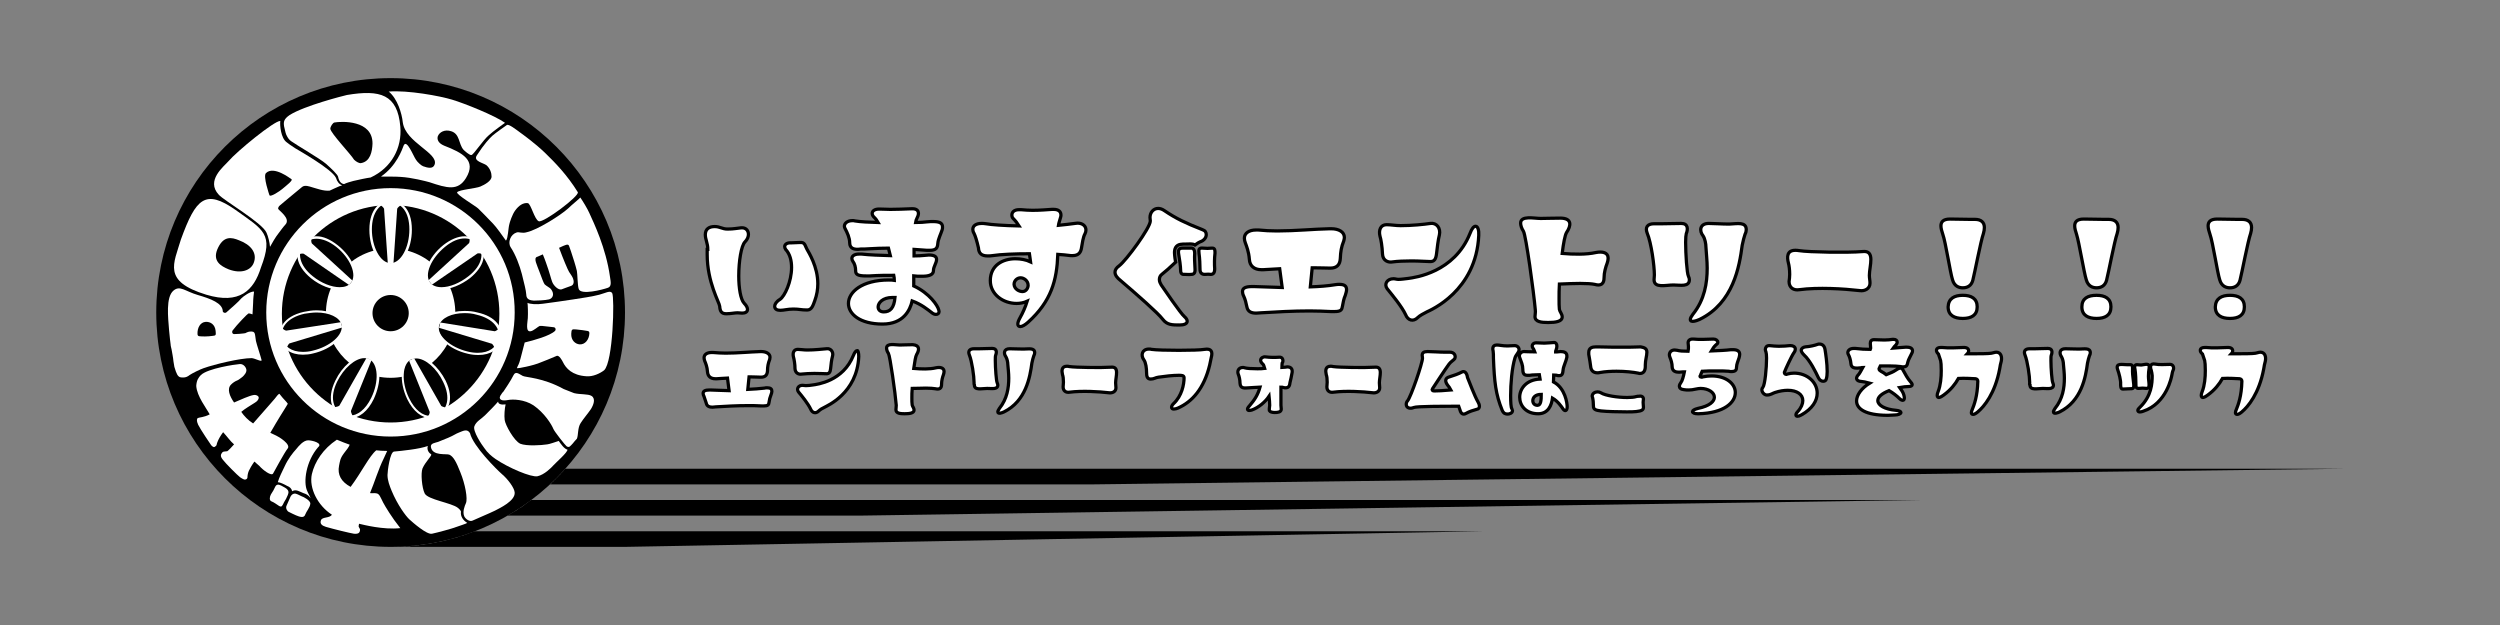 <?xml version="1.0" encoding="utf-8"?>
<!-- Generator: Adobe Illustrator 25.2.0, SVG Export Plug-In . SVG Version: 6.00 Build 0)  -->
<svg version="1.1" id="レイヤー_1" xmlns="http://www.w3.org/2000/svg" xmlns:xlink="http://www.w3.org/1999/xlink" x="0px"
	 y="0px" viewBox="0 0 800 200" style="enable-background:new 0 0 800 200;" xml:space="preserve">
<rect x="0" y="0" width="800" height="200" fill="#808080" stroke="none"/>
<style type="text/css">
	.st0{fill:#FFFFFF;}
	.st1{fill:#FFFFFF;stroke:#000000;stroke-width:1.042;stroke-miterlimit:10;}
</style>
<polygon points="125,175 125.7,175 126.2,175 126.8,175 127.1,175 127.5,175 127.9,174.9 128.3,174.9 128.7,174.9 129.1,174.9 
	129.6,174.9 130,174.8 130.4,174.8 130.7,174.8 131.2,174.8 131.5,174.7 131.9,174.7 132.3,174.6 132.7,174.6 133.1,174.6 
	133.5,174.5 133.9,174.5 134.3,174.4 134.7,174.4 135.1,174.3 135.5,174.3 135.9,174.2 136.3,174.1 136.7,174.1 137.1,174 
	137.5,174 137.9,173.9 138.3,173.8 138.7,173.7 139.1,173.7 139.5,173.6 139.8,173.5 140.2,173.4 140.6,173.4 141,173.3 
	141.4,173.2 141.8,173.1 142.2,173 142.6,172.9 143,172.8 143.4,172.7 143.8,172.6 144.1,172.5 144.5,172.4 144.9,172.3 
	145.3,172.2 145.7,172.1 146.1,172 146.5,171.9 146.8,171.7 147.2,171.6 147.6,171.5 148,171.4 148.4,171.3 148.7,171.1 149.1,171 
	149.5,170.9 149.9,170.7 150.2,170.6 150.6,170.5 151,170.3 151.4,170.2 151.9,170 475,170 200,175 "/>
<polyline points="162.4,165 162.8,164.7 163.3,164.5 163.7,164.2 164.1,164 164.5,163.7 165,163.5 165.4,163.2 165.8,162.9 
	166.2,162.6 166.7,162.4 167.1,162.1 167.5,161.8 167.9,161.5 168.3,161.2 168.7,160.9 169.1,160.6 169.5,160.3 170,160 615,160 
	275,165 "/>
<polygon points="176,155 176.4,154.7 176.7,154.3 177.1,154 177.4,153.6 177.8,153.3 178.1,152.9 178.5,152.6 178.8,152.2 
	179.2,151.9 179.5,151.5 179.9,151.1 180.2,150.8 180.5,150.4 180.9,150 750,150 350,155 "/>
<g>
	<circle cx="125" cy="100" r="75"/>
	<g>
		<path class="st0" d="M80.5,114.6c-3.7,0-11.9,2-15.3,3.2c-1.2,0.4-3.8,1.7-4.5,2.2c-0.6,0.5-1.3,0.8-2,0.8c-0.4,0-0.7,0-1.1-0.1
			c-0.7-0.3-1.1-0.9-1.8-3.3c0-0.1-0.3-1.8-0.3-1.8c-0.1-1.2-0.4-2.6-0.6-3.8c-0.1-0.5-0.3-1.1-0.3-1.6c0-0.3-0.2-1.3-0.2-1.6
			c-0.1-1.1-0.2-2-0.3-3c-0.3-3.9-1.1-10.5,1.4-12.6c2.1-1.8,3.7,0.2,7.8,1.4c4.1,1.2,8,2.6,8,5.3c0.2,0.4,0.8,0.6,1.2,0.2
			c1.7-1.5,3.9-3.4,4.7-4.4c0.7-0.7,2.9-2.3,4.1-2.2c-0.1,0.7-0.3,2.4-0.3,3.6c-0.1,1.3-0.1,2.7-0.2,3.7c0,0-1.1-0.4-1.3-0.3
			c-0.3,0.1-3.7,3.6-5.1,5.5c-0.1,0.2-0.1,0.3-0.1,0.5c0,0.4,0.4,0.7,0.8,0.6c1,0,1.9-0.1,2.8-0.2c0.3,0,0.5-0.1,0.6-0.1
			c0.1,0,0.1,0,0.2-0.1c0.4-0.2,0.9-0.4,1.4-0.4c1.7-0.1,1.4,0.6,1.8,3c0.2,1,1.6,5.2,1.8,6.1C83.9,116,81.5,114.6,80.5,114.6z
			 M67.9,107.5c1.3-0.1,1.2-0.3,1.1-1.6c-0.2-2.1-1.7-3-3.2-2.9c-1.7,0.1-2.7,1.9-2.6,3.9c0,0.5,0.3,0.7,0.7,0.7
			C64.7,107.7,66.5,107.7,67.9,107.5z"/>
		<path class="st0" d="M75.4,67.2c9,6.4,12.2,7.7,8.1,18.4C81.2,93,76.6,97.5,66,94.3c-14.1-4.3-10.4-9.9-8.1-17.7
			C62.7,63.4,65.7,60.4,75.4,67.2z M76.5,76.9c-2.4-1-5.1-1.6-7,3c-1.4,3.6,1,5.2,3.7,6.3c4,1.5,7.1,0.3,8-2.1
			C82.4,81,80.3,78.3,76.5,76.9z"/>
		<path class="st0" d="M86.4,79c-0.1-1.4-0.6-3.4-1.1-4.5C84,71.3,71.5,64.1,70,62.3c-4.2-4.5,1.6-9,3-10.6
			c2.8-3.3,14.8-13.1,16.7-13c-0.2,1.4,0.2,5.5,2,6.8c0.8,0.6,1.4,1.1,2.7,1.9c1.3,0.8,11.8,6.7,13.1,9.5c0.4,1.3,1.1,2.1,2,2.4
			c-0.2,0.1-0.7,0.2-0.9,0.3c-0.6,0.3-2.6,1.1-3.1,1.4c-2,0.2-4.2-0.7-5.7-1.1c-0.7-0.2-2.2-0.8-3.1-0.1c-2.4,2-6.8,5.6-7.1,5.9
			c-0.5,0.4-0.6,0.8-0.6,1.1c0.1,0.5,4.2,3.1,2.3,5.1c-0.5,0.5-1.6,2-2.2,2.8C88.2,75.8,87,77.9,86.4,79z M90.3,60.5
			c1.3-1.1,3.7-2.9,2.9-3.2c-0.2-0.1-5.6-4.4-8.1-1.9c-1,1,1.1,7,1.1,7C86.4,63.3,89.6,61.1,90.3,60.5z"/>
		<path class="st0" d="M108.2,56.6c-0.1-0.7-2.1-2.6-3.9-4.2c-2-1.7-9.3-5.9-11.1-7.2c-0.6-0.4-1.1-1-1.6-2.1
			c-0.3-0.7-0.5-2-0.7-2.7c-0.2-1.4-0.1-2.3,1.8-3.6c4.8-3,17-6.1,18.3-6.4c10.7-1.8,16.2-0.2,17.1,10.1c0.6,6.8-2.8,13.2-9.5,16.3
			c-1,0.1-4.3,0.8-5.5,1.1c-1.1,0.3-2.2,0.6-3,1C109.2,58.8,108.5,58.1,108.2,56.6z M113.3,51.1c0.7,0.7,1.7,1.2,2.2,1.1
			c3-0.5,3.6-3.7,3.7-6.2c0.1-7.7-10-7.2-12.2-6.8c-0.5,0.1-1.3,1.3-1.3,2C105.8,42.6,112.3,49.4,113.3,51.1z"/>
		<path class="st0" d="M161.6,39.3c-0.5,0.4-3.7,2.6-5.2,4c-1.7,1.4-4.8,6.1-5.5,6.3c-0.6,0.2-2.3-1.4-2.6-1.7
			c-1.6-1.9-1.1-5-3.9-5.9c-2.1-0.7-3.8,0.3-4.3,1.6c-0.3,1,0.1,2.2,2,3c5.9,2.3,10.5,4.7,7,10.4c-2.6,4.2-6,3.2-11.7,1.3
			c-1.1-0.3-5.6-1.5-9.3-1.7c-1.1-0.1-5-0.1-6.2-0.1c5-3.4,6.8-8.7,7.3-10c1-2,3,3.3,3.9,4.6c0.4,0.7,1.7,1.9,2.3,2.1
			c1.4,0.5,3.2,1,3.7-0.6c1.2-3.7-9.3-7-10.2-13.4c-0.3-2.9-1.7-7.6-4.5-9.9c6-0.5,16.4,1.4,20.3,2.6
			C148.7,33.1,158.4,37,161.6,39.3z"/>
		<path class="st0" d="M172.4,70.8c-1.4-0.6-2.5-5.6-3.5-5.8c-1.5-0.2-2.9,0.8-4,2.3c-1,1.3-1.8,3.9-1.9,4.4
			c-0.4,1.4-0.4,4.6-1.1,5.3c-0.9-1.3-3.2-4.5-4.1-5.4c-0.5-0.5-2-2.1-2.9-3l-1.9-1.9c-0.7-0.7-7.3-4.6-6.7-5.2
			c0.7-0.8,6-1.2,7.4-1.8c1.4-0.6,3.6-1.8,3.6-3.2c0-1.1-0.4-2.5-1.6-3.6c-1-0.8-4.4-1.3-3.1-3.2c2.3-3.6,4.2-5.6,5-6.3
			c0.9-0.8,4-3,4.6-3.4c0.6-0.4,3,1.5,4.1,2.3s5,3.6,8.2,6.7c3.1,3,7,7,10.4,12.5C185.5,62.7,173.9,71.4,172.4,70.8z"/>
		<path class="st0" d="M194.5,92.1c-1.7,0.6-8.6,2.4-9.3,0.4c-0.4-1.1-0.4-4.9-0.6-5.8c-0.4-1.7-1.2-4.2-1.9-6.3
			c-0.2-0.6-0.4-1.2-0.6-1.7c-0.2-0.5-0.5-0.5-1.1-0.3c-0.3,0.1-1.1,0.4-2.1,0.9c1.3,3.5,2.8,7.1,3.2,7.7c0.6,0.9,1.1,1.6,1.3,2.2
			c0.3,0.8,0.3,2-0.7,2.3c-1,0.3-2.1,0.8-3,1.1c-1.1,0.3-2.6-1.3-3-2.4c-0.4-1-0.8-2.9-2-6.2c-0.3-0.8-0.6-1.7-1-2.6
			c-1,0.4-1.7,0.8-1.9,0.8c-1.1,0.5,0,2.5,0.8,4.7c0.7,1.9,1.4,3.8,1.7,4.1c0.5,0.5,1.7,1.1,2,1.5c1.3,1.7,0.5,3-0.6,3.3
			c-1.2,0.3-3.8,0.4-4.9,0.4c-1.1-0.1-2.4-0.3-2.4-2c-0.1-1.4-0.6-3.2-1.4-6.5c-0.7-2.7-2-6.2-3.6-8.6c-1-1.6,0-4.1,1.9-4.7
			c0.8-0.3,1.7,0.4,3.3-0.1c3.3-0.7,10.8-5.4,13.2-7.6c1.1-1.1,3.5-3,3.9-3.5c0.7,1,2.3,3.6,2.9,5c1.4,3.1,5.3,11.1,6.6,20.4
			C195.5,90.4,195.7,91.7,194.5,92.1z"/>
		<path class="st0" d="M173.7,97.2c1.9-0.2,7.7-1.1,9.8-1.4c2.1-0.3,6.5-1,8.3-1.5c1.9-0.5,3.5-1.5,4.1-0.5
			c0.8,1.4,0.3,22.1-2.6,24.7c-1.3,1-3.6,2.1-5.7,1.9c-4.5-0.3-6.5-2.5-7.5-4.6c-0.2-0.4-1.2-2.3-2-1.9c-2,0.9-3.7,1.5-4.9,2
			c-2.7,1.2-7.9,2.1-7.8,1.9c0.4-1.1,0.6-0.9,1.2-3.2c0.4-1.6,1.3-5,1.3-5c2.9-0.7,8-2.1,9.7-3.7c0.1-0.1,0.2-0.3,0.2-0.5
			c0-0.4-0.3-0.7-0.7-0.7c-1-0.1-2.7-0.3-3.6-0.4c-0.3,0-0.8,0-0.8,0c-0.4,0.1-2,1.6-2.9,1.7c-1.7,0.3-1-2.7-0.9-4.2
			c0.1-1.5,0-4.3-0.1-4.9C169.4,97.3,171.8,97.5,173.7,97.2z M184.2,105.4c-1.3-0.1-1.3,0.1-1.4,1.4c-0.1,2.1,1.3,3.3,2.7,3.4
			c1.7,0.1,3-1.5,3.1-3.5c0-0.5-0.1-0.7-0.6-0.8C187.4,105.8,185.6,105.5,184.2,105.4z"/>
		<path class="st0" d="M161.8,129.4c-0.3,1.2-0.5,3.6-0.3,5c0.2,1.6,3,6.7,5,7.6c2,0.8,6.7,0.5,8.6,0.2c0.5,0,3.1-0.9,3.7-1.1
			c0.7,1,1.7,2.5,2.8,2.8c-0.1,1-3.6,4-4.5,5c-0.7,0.8-2.9,3-5.1,3.5c-2,0.4-9.3-2.7-13.4-5.5c-1.3-0.9-2.6-2-3.6-3.5
			c-0.8-1-3.8-5.5-3.2-7c0.6-1.6,2.2-2.3,3.4-3.5c1.3-1.3,3.2-3.2,4.2-4.4C159.4,129.3,160.4,129.6,161.8,129.4z M183.7,125.8
			c2,0.5,4.5,0.2,5.6,0.9c1.4,0.9,0.6,2.9-0.2,4.2c-0.8,1.2-2.5,3.2-3.3,4.5c-1,1.5-0.7,3.9-1.2,5c-0.1,0.1-1.3,1.4-1.3,1.5
			c-0.8,0.8-1.1,1.5-2,0.9c-0.5-0.4-3.8-4.6-4.2-5.5c-0.6-1.5-2.9-5.2-6.4-7.6c-2.9-1.9-6.6-2-8.1-1.7c-1,0.2-1.9,0.2-2.3-0.1
			c-0.6-0.4-0.4-1.1,0.1-1.7c0.2-0.4,0.4-0.6,0.7-0.9c0.4-0.6,2.5-3.7,3.2-5.2c0.7-1.5,1.8-0.4,3,0.2c1,0.5,6.4,0.5,13.1,4.2
			L183.7,125.8z"/>
		<path class="st0" d="M138,145.4c0.2,0.5-1.9,2.4-2.8,4.5c-0.6,1.5-0.2,6.2,0.7,8c1,2,8.6,3,10.6,4.6c0.4,0.3,1.1,1,1,1.3
			c-0.2,1.5,0.8,2.8,2,3.5c-0.2,0.3-2.7,1-3.4,1.3c-1.2,0.5-6.4,1.9-7.9,2.2c-1.7,0.3-6.1-3.6-7.2-4.6s-3.8-4.6-5.7-9.2
			c-0.6-1.5-1.3-3.2-1.3-5c0-1.3,0.8-7.4,2.1-7.5c2.2-0.2,8.3-0.8,10.8-1.8C136.5,144,137.3,145,138,145.4z M160.6,151.7
			c1.9,1.6,4,4.4,4.1,5.9c0.2,2.7-4.8,5-6.3,5.8c-1.6,0.8-7.1,3.1-7.2,3.2c-0.9,0.4-2.1-0.4-2.6-1.3c-0.7-1.5,0.1-3.4,0.5-4.3
			c0.6-1.4-0.2-6-1.8-9.9c-1.3-3.3-2.2-5-3.5-5.6c-0.9-0.4-5.4,0.5-5.9-2.4c-0.3-1.3,1.5-1.4,2.3-1.7c0.4-0.2,1.3-0.5,3.2-1.3
			s2.4-1.3,3.5-1.7c1.3-0.5,2.6-1.3,3.5,0.2C151.4,142.8,159,150.3,160.6,151.7z"/>
		<path class="st0" d="M91.7,156.4c0.6,0.5,0.8,1.1,0.4,2c-0.5,1.1-0.6,1.4-1.2,2.3c-0.6,1.2-0.7,1.7-1.6,1.2
			c-0.8-0.5-1.5-1.1-2.5-1.5c-0.7-0.3-0.5-1.5-0.1-2.2c0.8-1.3,0.8-1.2,1.3-2.3c0.5-1.2,1.4-0.8,2-0.5
			C90.7,155.8,91.2,156,91.7,156.4z M96.5,158.8c0.7,0.2,2.9,1.4,2.8,2.4c-0.1,1.2-1.3,2.5-1.6,3.4c-0.4,1.4-2,0.7-3,0.3
			c-0.5-0.2-1.7-0.8-2.3-1.1c-0.5-0.2-1.1-1.2-0.7-2c0.5-1.1,0.7-1.6,1.1-2.5c0.4-1.1,1.2-1.5,1.9-1.3
			C95.4,158.2,96,158.6,96.5,158.8z M88.9,154.3c0.4-1.5,1.4-3.4,2.2-5.1c1.1-2.4,2.6-4.3,3.7-5.5c0.8-1,2.3-2.8,3.8-2.8
			c1.3,0,4.8,0.9,3.2,2.2c-3.9,4.5-4.8,11.2-3.5,14c0.4,1,0.7,1.3,1.1,2.3c-0.9-1.1-1.4-1.3-2.3-1.6c-1.1-0.4-2.4-1.4-3.6-0.6
			c-0.2-0.9-0.8-1.4-1.6-1.7C91,155,89.6,154.3,88.9,154.3z M114.9,167.6c0,0.2-0.1,0.3-0.1,0.5c-0.2,0.8,0.5,0.8,0.4,1.6
			s-0.5,1.2-1.9,1.1c-1.3-0.2-6.6-1.5-9-2.2c-1.3-0.4-2-1-1.6-2.1c0.4-1.2,2.8-0.6,3.5-1.8c0,0,0,0,0,0c-4.5-2.9-7.4-8.5-6.4-13
			c0.9-3.9,3.6-8.1,8-11c0.5,0.2,1.5,0.6,2.2,0.9c0.8,0.3,1.1,0.4,1.9,0.7c-0.1,0.5-1.2,2-1.8,2.7c-1.3,1.7-1.3,2.6-1.6,4
			c-0.6,2.9,0.7,5.2,3.7,6.8c3.5-4.7,6-9.9,8.2-11.7c0.8,0.1,2.2,0.2,3.5,0.2c-0.4,0.8-0.9,1.9-1.1,2.4c-1.7,3.4-3,7.8-4.4,11.1
			c1,0.1,1.4-0.1,2.2,0.1c0.8,0.2,1.1,1.1,2,2.9c0.7,1.3,2.7,4.7,5.5,8.2C122.7,169.6,116.2,167.9,114.9,167.6z"/>
		<path class="st0" d="M76,121.7c-0.8,0.3-1.5,0.8-2,1.3c-1.5,1.4-0.5,3.8,0.9,5.8c2.1-0.9,4.9-2.2,6.3-2.4c0.5-0.1,1.1,0.1,1.4,0.4
			c0.3,0.3,0.3,0.8-0.3,1.5c-0.2,0.2-0.5,0.4-0.8,0.6c-1.1,0.7-3.3,2-4.3,2.9c0.9,1.3,2.2,2.7,3.8,3.7c4.4-5.1,7.2-8.1,7.7-8.9
			c0.2-0.3,0.5-0.5,0.7-0.6c0.2,0.2,0.9,1.2,1.6,1.9c0.5,0.5,0.9,1,1.1,1.3c-0.2,0.4-0.5,0.8-0.9,1.5c-0.8,1.3-2,3.1-4.7,7.8
			c0.6,0.3,1.2,0.6,1.9,0.9c0.7,0.3,4.9,2.8,3.6,4.2c-0.8,0.9-4.5,7.7-4.6,7.9c-0.5,1-3.3-1.1-4.4-2.4c0,0-1.1-1-1.6-1.4
			c-0.5,0.8-0.8,1.1-1.1,1.7c-0.6,1.1-0.8,1.4-1,2.3c-0.2,0.9,0,1.2-0.3,1.5c-0.6,0.6-1.3,0.1-2.2-0.5c-0.8-0.6-4.7-4.5-5.5-5.6
			c-0.9-1.1-0.7-1.7-0.1-2.4c0.3-0.3,1.1-0.2,1.5-0.3c0.2-0.1,0.4-0.3,1.1-1c0.4-0.4,0.5-0.6,1.1-1.2c-1.2-1-2.2-2.5-3.5-3.9
			c-0.9,1.2-1.5,2.3-1.8,3.1c-0.3,0.6-0.2,1.1-0.5,1.3c-0.6,0.6-0.9,0.4-1.5-0.2c-0.1-0.1-3.6-5.3-4.2-6.6c-0.6-1.3-0.4-2-0.1-2.1
			c0.5-0.3,1.9-0.2,3.8-1.2c-1-1.9-4.1-5.8-4.3-9.1c0.1-1.8,0.7-2.7,1.5-3.5c2.2-2.1,10.9-3.4,12.4-3.5c0.9-0.1,1.8,0.6,2.1,1.6
			c0.3,1-0.7,2-1.1,2.4C77.4,120.7,76.5,121.5,76,121.7z"/>
	</g>
	<g>
		<circle class="st0" cx="125" cy="100.2" r="20.7"/>
		<g>
			<g>
				<path d="M125,84.7c-3.5,0-6.4-5.1-6.4-11.2c0-5.5,2.5-9,6.4-9s6.4,3.5,6.4,9C131.4,79.5,128.5,84.7,125,84.7z"/>
				<path class="st0" d="M125,64.8c3.3,0,6,2.9,6,8.6c0,5.7-2.7,10.8-6,10.8c-3.3,0-6-5.2-6-10.8C119,67.8,121.7,64.8,125,64.8
					 M125,64.1c-3.1,0-6.8,2.5-6.8,9.4c0,6.3,3.1,11.6,6.8,11.6c3.7,0,6.8-5.3,6.8-11.6C131.8,66.5,128.1,64.1,125,64.1L125,64.1z"
					/>
			</g>
			<g>
				<path d="M108.6,92.3c-2.7,0-6.1-1.4-8.9-3.6c-4.3-3.4-5.5-7.6-3-10.6c1.1-1.4,2.7-2.1,4.5-2.1c2,0,4.3,0.9,6.5,2.7
					c2.2,1.7,4,4,4.9,6.2c1,2.4,0.9,4.4-0.1,5.8C111.7,91.8,110.4,92.3,108.6,92.3z"/>
				<path class="st0" d="M101.3,76.4c1.8,0,4,0.8,6.3,2.6c4.4,3.5,6.8,8.9,4.7,11.5c-0.8,1-2.1,1.4-3.6,1.4c-2.6,0-5.9-1.3-8.6-3.5
					c-4.4-3.5-5-7.5-3-10.1C98.1,77.1,99.5,76.4,101.3,76.4 M101.3,75.6c-1.9,0-3.6,0.8-4.8,2.3c-2,2.5-2.3,6.8,3.1,11.2
					c2.9,2.3,6.3,3.6,9.1,3.6c1.9,0,3.3-0.6,4.2-1.7c2.3-2.9,0.1-8.6-4.8-12.5C105.7,76.6,103.4,75.6,101.3,75.6L101.3,75.6z"/>
			</g>
			<g>
				<path d="M96.9,113c-3.7,0-6.3-1.7-6.9-4.7c-0.9-3.8,2-7,7.3-8.3c1.3-0.3,2.7-0.5,4-0.5c4.4,0,7.8,1.7,8.4,4.2
					c0.4,1.7-0.5,3.6-2.4,5.3c-1.8,1.6-4.4,2.9-7.1,3.5C99,112.9,97.9,113,96.9,113C96.9,113,96.9,113,96.9,113z"/>
				<path class="st0" d="M101.3,100c4,0,7.4,1.5,8,3.9c0.7,3.3-3.7,7-9.2,8.3c-1.1,0.3-2.2,0.4-3.2,0.4c-3.7,0-6-1.8-6.6-4.4
					c-0.7-3.3,1.5-6.5,7.1-7.8C98.7,100.2,100.1,100,101.3,100 M101.3,99.3c-1.4,0-2.7,0.2-4.1,0.5c-6.7,1.5-8.3,5.7-7.6,8.7
					c0.7,3.1,3.4,5,7.3,5c1,0,2.2-0.1,3.3-0.4c6.1-1.4,10.6-5.6,9.8-9.2C109.4,101.1,106,99.3,101.3,99.3L101.3,99.3z"/>
			</g>
			<g>
				<path d="M111.9,133.4c-0.8,0-1.7-0.2-2.4-0.6c-3.5-1.7-4.3-6-1.9-10.9c2.1-4.5,5.9-7.7,9-7.7c0.6,0,1.2,0.1,1.7,0.4
					c3.1,1.5,3.6,7.4,0.9,12.9C117.3,131.2,114.7,133.4,111.9,133.4C111.9,133.4,111.9,133.4,111.9,133.4z"/>
				<path class="st0" d="M116.6,114.6c0.5,0,1,0.1,1.5,0.3c3,1.5,3.2,7.3,0.7,12.4c-1.9,3.9-4.5,5.7-6.9,5.7c-0.8,0-1.5-0.2-2.3-0.5
					c-3-1.5-4.2-5.3-1.7-10.4C110,117.8,113.7,114.6,116.6,114.6 M116.6,113.9c-3.2,0-7.1,3.3-9.3,7.9c-3,6.2-0.8,10,2.1,11.4
					c0.8,0.4,1.7,0.6,2.6,0.6c3,0,5.7-2.2,7.6-6.1c1.2-2.6,1.9-5.5,1.8-7.9c-0.1-2.7-1.1-4.6-2.8-5.5
					C117.8,114,117.2,113.9,116.6,113.9L116.6,113.9z"/>
			</g>
			<g>
				<path d="M137.9,133.5c-2.8,0-5.5-2.1-7.2-5.9c-2.6-5.5-2.2-11.4,0.9-12.9c0.5-0.2,1.1-0.4,1.7-0.4c3.1,0,6.8,3.2,9,7.7
					c1.2,2.5,1.6,4.8,1.2,6.8c-0.4,1.8-1.5,3.3-3.1,4.1C139.5,133.3,138.7,133.5,137.9,133.5L137.9,133.5z"/>
				<path class="st0" d="M133.2,114.7c2.9,0,6.6,3.2,8.6,7.5c2.5,5.1,1.3,8.9-1.7,10.4c-0.7,0.3-1.5,0.5-2.3,0.5
					c-2.5,0-5-1.8-6.9-5.7c-2.5-5.1-2.3-11,0.7-12.4C132.2,114.8,132.7,114.7,133.2,114.7 M133.2,113.9c-0.7,0-1.3,0.1-1.8,0.4
					c-3.3,1.6-3.8,7.7-1.1,13.4c1.9,3.9,4.6,6.1,7.6,6.1c0.9,0,1.8-0.2,2.6-0.6c2.8-1.4,5.1-5.2,2.1-11.4
					C140.3,117.3,136.4,113.9,133.2,113.9L133.2,113.9z"/>
			</g>
			<g>
				<path d="M153.1,113.2c-1,0-2.1-0.1-3.3-0.4c-2.7-0.6-5.3-1.9-7.1-3.5c-1.9-1.7-2.8-3.6-2.4-5.3c0.6-2.5,3.9-4.2,8.3-4.2
					c1.3,0,2.7,0.2,4,0.5c5.3,1.2,8.2,4.5,7.3,8.3C159.3,111.5,156.7,113.2,153.1,113.2C153.1,113.2,153.1,113.2,153.1,113.2z"/>
				<path class="st0" d="M148.6,100.2c1.3,0,2.6,0.1,3.9,0.5c5.5,1.3,7.8,4.6,7,7.8c-0.6,2.6-2.9,4.4-6.6,4.4c-1,0-2-0.1-3.2-0.4
					c-5.5-1.3-10-5.1-9.2-8.3C141.2,101.7,144.6,100.2,148.6,100.2 M148.6,99.5c-4.7,0-8.1,1.8-8.7,4.5c-0.8,3.6,3.7,7.8,9.8,9.2
					c1.2,0.3,2.3,0.4,3.4,0.4c3.9,0,6.6-1.8,7.3-4.9c0.4-1.9,0-3.8-1.3-5.3c-1.3-1.6-3.5-2.8-6.3-3.4
					C151.4,99.6,150,99.5,148.6,99.5L148.6,99.5z"/>
			</g>
			<g>
				<path d="M141.3,92.3c-1.7,0-3.1-0.5-3.9-1.6c-2.2-2.7,0-8.2,4.8-12c2.2-1.8,4.5-2.7,6.5-2.7c1.8,0,3.4,0.8,4.5,2.1
					c1.1,1.4,1.5,3.2,1,5c-0.5,1.9-1.9,3.9-4.1,5.6C147.4,90.9,144,92.3,141.3,92.3C141.3,92.3,141.3,92.3,141.3,92.3z"/>
				<path class="st0" d="M148.7,76.3c1.7,0,3.2,0.7,4.2,2c2.1,2.6,1.5,6.6-3,10.1c-2.8,2.2-6,3.5-8.6,3.5c-1.6,0-2.9-0.5-3.6-1.4
					c-2.1-2.6,0.3-7.9,4.7-11.5C144.7,77.1,146.8,76.3,148.7,76.3 M148.7,75.6c-2.1,0-4.5,1-6.8,2.8c-4.9,3.9-7.1,9.7-4.8,12.5
					c0.9,1.1,2.4,1.7,4.2,1.7c2.8,0,6.2-1.4,9.1-3.6c2.2-1.8,3.7-3.8,4.2-5.8c0.5-1.9,0.1-3.8-1.1-5.4
					C152.3,76.4,150.6,75.6,148.7,75.6L148.7,75.6z"/>
			</g>
		</g>
		<circle cx="125" cy="100.2" r="5.8"/>
		<g>
			<path class="st0" d="M121.1,65.1c0,0,1.5,1,1.8,1.7l1.2,17.6h1.8l1.2-17.6c0.3-0.7,1.8-1.6,1.8-1.6s-1.9-0.2-3.9-0.2
				C123.1,64.9,121.1,65.1,121.1,65.1z"/>
			<path class="st0" d="M97.2,81.2l14.5,10l1.1-1.4l-13-11.9c-0.4-0.7-0.1-2.4-0.1-2.4s-1.4,1.4-2.6,2.9c-1.2,1.5-2.3,3.1-2.3,3.1
				S96.5,81,97.2,81.2z"/>
			<path class="st0" d="M109.1,103.1l-17.5,2.7c-0.8-0.1-2-1.4-2-1.4s0.2,1.9,0.7,3.9c0.4,1.8,1.1,3.7,1.1,3.7s0.7-1.7,1.2-2.1
				l16.9-5.1L109.1,103.1z"/>
			<path class="st0" d="M117.3,114.5l-8.7,15.3c-0.6,0.5-2.4,0.6-2.4,0.6s1.6,1,3.4,1.9c1.7,0.8,3.6,1.5,3.6,1.5s-0.9-1.6-0.9-2.3
				l6.6-16.3L117.3,114.5z"/>
			<path class="st0" d="M132.5,114.6l-1.6,0.8l6.6,16.4c0.1,0.8-1,2.2-1,2.2s1.8-0.6,3.6-1.5c1.7-0.8,3.4-1.9,3.4-1.9
				s-1.8-0.3-2.3-0.7L132.5,114.6z"/>
			<path class="st0" d="M158.3,106l-17.4-2.8l-0.4,1.7l16.9,5.1c0.6,0.4,1.2,2.1,1.2,2.1s0.6-1.8,1.1-3.8c0.4-1.8,0.7-3.8,0.7-3.8
				S159,105.9,158.3,106z"/>
			<path class="st0" d="M152.8,81.1c0.7-0.2,2.4,0.4,2.4,0.4s-1-1.6-2.3-3.2c-1.2-1.5-2.6-2.9-2.6-2.9s0.1,1.9-0.2,2.4l-13,11.9
				l1.1,1.4L152.8,81.1z"/>
		</g>
		<path class="st0" d="M125,60.2c-22,0-39.8,17.8-39.8,39.8c0,22,17.8,39.7,39.8,39.7c22,0,39.7-17.8,39.7-39.7
			C164.8,78,147,60.2,125,60.2z M125,135.2c-19.2,0-34.8-15.6-34.8-34.8s15.6-34.8,34.8-34.8c19.2,0,34.8,15.6,34.8,34.8
			S144.2,135.2,125,135.2z"/>
	</g>
</g>
<g>
	<path class="st1" d="M226.5,79.8c0-1.9-0.8-3.2-0.8-4.7c0-1.9,1.3-2.6,3-2.6c1.7,0,2.4,0.8,4.1,0.8c2.1,0,3.1-0.3,4.4-0.4
		c0.1,0,0.3,0,0.3,0c1.2,0,2,0.9,2,2.1c0,0.7-0.3,1.6-1.1,2.4c-1.2,1.2-2,6.2-2,10.9c0,3.9,0.6,7.5,1.7,8.7c0.8,0.8,1.1,1.5,1.1,2
		c0,0.8-0.7,1.2-1.7,1.2c-0.5,0-1-0.1-1.5-0.1c-0.9,0-2.2,0.3-3.6,0.3c-1.6,0-2-0.9-2.1-2.4c-0.1-1.2-4-7.7-4-16.5V79.8z M247.9,98
		c0-0.6,0.5-1.5,1.7-2.2c1.5-1,3.7-5.7,3.7-10.2c0-2.2-0.5-4.3-1.9-5.8c-0.2-0.3-0.3-0.6-0.3-0.9c0-0.6,0.6-1.2,1.8-1.2h0.5
		c0.8,0,1.6-0.1,2.4-0.1c0.3,0,0.5,0,0.7,0c1.1,0.1,1.2,1.2,1.7,2.1c0.6,1.1,3.5,5.6,3.5,11.1c0,1.8-0.3,3.6-1,5.5
		c-0.5,1.3-0.9,2.9-2.4,2.9c-2,0-2.5-0.3-4.4-0.3c-1.9,0-3,0.4-4.2,0.4C248.6,99.3,247.9,98.9,247.9,98z"/>
	<path class="st1" d="M271.9,77.7c0-1.6-0.8-3.3-1.5-4.6c-0.1-0.2-0.2-0.5-0.2-0.7c0-0.9,0.9-1.8,2.6-1.8c0.3,0,0.5,0,0.8,0.1
		c1.8,0.3,4.4,0.4,7.4,0.5c-0.4-0.7-0.8-1.2-1-1.4c-0.6-0.5-0.9-1-0.9-1.5c0-0.8,0.8-1.4,2.2-1.4c1.3,0,2.5,0.1,3.6,0.1
		c2.2,0,4.3-0.1,6.9-0.2h0.2c1.3,0,1.9,0.6,1.9,1.5c0,0.5-0.2,1-0.5,1.6c-0.2,0.3-0.3,0.7-0.4,1.3c1.5,0,2.7-0.1,3.5-0.2
		c0.8-0.1,1.5-0.1,2.1-0.1c1.9,0,3,0.4,3,1.7c0,0.3,0,0.6-0.1,0.9c-0.4,1.3-1.3,3-1.4,4.4c-0.1,1.4-0.5,2.2-2.6,2.2
		c-0.3,0-0.6,0-0.9,0c-1.1-0.1-2.5-0.2-4.1-0.3c0,0.7,0,1.4,0,2.1c1.3,0,2.5-0.1,3.6-0.2c0.4,0,0.8-0.1,1.1-0.1
		c1.9,0,2.5,0.6,2.5,1.4c0,1.2-1,2.3-1,3.6c0,1.2-1.2,1.8-3.5,1.8h-0.5c-0.8,0-1.5,0-2.3-0.1c0,1.1,0,2.2,0,3.2c5,2.3,7.7,6.3,8,7.7
		c0,0.2,0.1,0.3,0.1,0.5c0,0.6-0.4,0.9-1,0.9c-0.5,0-0.9-0.2-1.4-0.6c-1.2-0.9-3.2-2.6-6.2-3.7c-0.7,3-2.8,7.4-9.5,7.4
		c-7.2,0-10.9-3.2-10.9-6.6c0-3.6,4.3-7.5,12.9-7.5c0.6,0,1.2,0,1.8,0.1c0-0.5-0.1-1.1-0.2-1.6c-2.2,0-4.7,0-7.7,0.2h-1.1
		c-2.8,0-3.4-0.5-3.4-1.7c0-1.1-0.3-2.2-0.9-3c-0.2-0.3-0.3-0.6-0.3-0.9c0-0.7,0.7-1.4,2.3-1.4c0.2,0,0.5,0,0.8,0
		c2.7,0.3,5.9,0.4,9.2,0.5c-0.2-0.8-0.4-1.6-0.6-2.4c-2.1,0-4.1,0.1-6,0.2c-1.1,0.1-2.1,0.1-2.9,0.1C273.3,80,271.9,79.5,271.9,77.7
		z M286.4,95.2c-0.3,0-0.6,0-0.9,0c-3,0-4.5,1.7-4.5,3c0,0.9,0.6,1.6,1.8,1.6C284.9,99.8,286.1,98.5,286.4,95.2z"/>
	<path class="st1" d="M311.7,74.7c-0.3-0.5-0.4-0.9-0.4-1.3c0-1.2,1.1-1.9,2.8-1.9c0.4,0,0.9,0,1.4,0.1c1.7,0.3,5.8,0.6,10.6,0.7
		c-0.5-0.8-1.1-1.6-1.9-2.4c-0.3-0.3-0.4-0.7-0.4-1.1c0-0.8,0.6-1.7,2.3-1.7c0.2,0,0.4,0,0.6,0c1.2,0.1,2.5,0.2,3.7,0.2
		c2.4,0,4.7-0.2,6.2-0.3c0.2,0,0.4,0,0.6,0c1.5,0,2.3,0.7,2.3,1.8c0,0.2,0,0.4-0.1,0.7c-0.3,1.1-0.6,1.9-0.7,2.6
		c2-0.2,3.8-0.4,5.2-0.6c0.3,0,0.6-0.1,0.9-0.1c1.6,0,2.7,0.9,2.7,2.2c0,0.4-0.1,0.8-0.3,1.2c-0.6,1-0.9,3.2-1.1,4.4
		c-0.2,1.4-0.8,2.6-2.9,2.6c-0.4,0-0.9,0-1.4-0.1c-0.7-0.1-1.8-0.2-3.3-0.3c-0.3,8.3-2.1,15-9.5,21.7c-1,0.9-1.9,1.4-2.5,1.4
		c-0.5,0-0.8-0.3-0.8-0.8c0-0.5,0.2-1.1,0.7-2c0.9-1.6,1.7-3.4,2.3-5.3c-1.1,0.5-2.3,0.7-3.4,0.7c-4.3,0-8.4-2.9-8.4-7.3
		c0-5,4.1-7,8-7c1.7,0,3.4,0.3,4.9,1c-0.1-0.9-0.3-1.7-0.4-2.6c-4.6,0-9.3,0.2-11.8,0.6c-0.6,0.1-1.1,0.1-1.5,0.1
		c-2.1,0-2.9-0.9-3-2.6C312.6,77.1,312.1,75.5,311.7,74.7z M327.2,93.3c1.2,0,1.8-1.2,1.8-2c0-1.5-1.4-2.4-2.4-2.4
		c-1.1,0-2.1,0.9-2.1,2.1C324.6,92.5,326.1,93.3,327.2,93.3z"/>
	<path class="st1" d="M379.9,102.8c0,0.8-1,1.2-2.4,1.2c-2.4,0-4,0-5.4-1.8c-1.6-2.1-8-7.7-13.6-12.5c-0.9-0.7-1.7-1.6-1.7-2.6
		c0-0.7,0.4-1.4,1.4-2.1c2.2-1.7,9.9-12.1,9.9-14.3c0-0.3-0.1-0.7-0.1-1.1c0-1.6,1.1-2.9,2.6-2.9c0.6,0,1.3,0.2,2,0.7
		c3.7,2.5,6.6,3.9,12.2,6.1c0.9,0.3,1.2,0.9,1.2,1.6c0,0.9-0.7,1.9-2,2.3c-0.3,0.1-0.9,0.5-1.6,1c-0.8-0.5-1.9-0.3-2.8-0.3
		c-1.2,0-2.7-0.1-3.4,1.1c-0.6,1.1-0.3,2.4-0.2,3.5c0.1,0.4,0.1,0.8,0.2,1.2c-1.8,1.7-3.5,3.2-4.3,3.8c-0.7,0.5-0.9,1.1-0.9,1.8
		c0,0.6,0.3,1.2,0.6,1.7c0.9,1.3,6.2,9.1,7.4,10.1C379.7,101.9,379.9,102.4,379.9,102.8z M379.2,87.8c-0.9,0.1-1.4-0.2-1.4-1.3
		c0-1.2-0.4-4-0.6-5c-0.3-1.6,0.1-2.1,1.2-2.1c0.6,0,2.1,0,2.9,0c0.6,0,1,0.6,1,1.6c-0.1,1.6,0,3.1,0.1,5c0.1,1.3-0.3,1.8-1.2,1.8
		C380.6,87.9,379.8,87.8,379.2,87.8z M385.5,87.8c-0.9,0-1.5-0.5-1.5-1.6c0-1.3-0.1-3.7-0.3-5c-0.2-1.5,0-1.9,1.2-1.8
		c1.1,0.1,1.8,0.1,3,0c0.9,0,0.9,0.7,0.9,1.6c-0.2,1.6-0.2,3.6-0.1,5c0,1.4-0.5,1.8-1.3,1.8C386.5,87.7,386.1,87.8,385.5,87.8z"/>
	<path class="st1" d="M398,94.8c-0.3-0.6-0.4-1.1-0.4-1.5c0-1.2,1.1-1.6,3.1-1.6h0.6c2.5,0.1,5.7,0.2,9,0.3l-0.8-6
		c-2.1,0.1-3.9,0.2-5.2,0.3c-0.3,0-0.5,0-0.7,0c-2.2,0-3.7-1.2-3.8-3.3c-0.2-2.5-0.9-4.2-1.3-5.3c-0.2-0.5-0.3-1-0.3-1.5
		c0-1.6,1.5-2.6,3.7-2.6c0.3,0,0.5,0,0.8,0c1.9,0.2,3.9,0.3,6,0.3c5.7,0,11.8-0.6,16.8-0.7h0.5c2.4,0,4.2,1,4.2,2.8
		c0,0.3-0.1,0.7-0.2,1.1c-0.8,2-1,3.4-1.1,5.6c-0.1,2-1.1,3.1-3.2,3.1c-1.3,0-2.8-0.1-5.3-0.1c-0.2,0-0.3,0-0.5,0l-0.6,6.1
		c2.9-0.1,5.6-0.3,8-0.7c0.5-0.1,0.9-0.1,1.3-0.1c1.7,0,2.3,0.6,2.3,1.7c0,0.5-0.2,1.1-0.4,1.8c-0.5,1.1-0.7,2.3-0.9,3.4
		c-0.2,1.2-0.4,1.8-2.6,1.8c-0.3,0-0.7,0-1.1,0c-2.1-0.1-4.4-0.2-6.8-0.2c-5.2,0-10.8,0.3-15.6,0.6c-0.5,0-1,0.1-1.5,0.1
		c-1.5,0-2.7-0.4-3-2C398.8,97.1,398.4,95.6,398,94.8z"/>
	<path class="st1" d="M441.6,75.6c-0.5-2,0.2-3.7,2.1-3.7c1.4,0,2.9,0.3,4.5,0.3c3.6,0,7.5-0.4,9.5-0.7c2-0.3,3.4,1.5,2.9,3.7
		c-0.4,1.5-0.7,4.2-0.9,5.9c-0.2,1.8-0.7,2.6-2,2.6c-1.3,0-3.3-0.2-6-0.2c-2.3,0-4.6,0.1-6,0.3c-1.5,0.3-3.2-0.4-3.3-2.5
		C442.3,78.9,441.9,76.5,441.6,75.6z M473.2,75.3c-0.8,17.9-15.6,24-16.6,24.5c-1,0.5-2.3,1.2-2.9,1.8c-1.5,1.5-3.2,0.9-3.9-0.9
		c-1.2-2.6-4.3-6.3-5.9-8.3c-1.1-1.5,0-3.2,2-3.2c0.6,0,1,0.2,1.6,0.2c0.9,0,2.2-0.2,3.1-0.3c2.2-0.3,14.8-1.9,19.8-14.4
		c0.6-1.6,1.2-2.3,1.8-2.3C472.9,72.4,473.3,73.7,473.2,75.3z"/>
	<path class="st1" d="M501.3,74.4c-0.5,0.8-1,3.4-1.4,6.7c3.6,0.3,7.7,0.4,10.8-0.3c2.1-0.4,3.9,0,3.9,1.8c0,0.5-0.1,1-0.3,1.6
		c-0.5,1.3-1,3-1,4.7c0,1.9-1,2.7-3,2.1c-0.9-0.2-2.6-0.3-4.6-0.3c-2,0-4.3,0.1-6.7,0.2c-0.1,1.6-0.1,3.2-0.1,4.6
		c0,1.4,0,2.7,0.1,3.5c0.1,0.7,0.9,1.5,0.9,2.4c0,1.5-2.1,1.8-4.5,1.8c-2.2,0-4.2-0.2-4.2-1.9c0-0.6,0.2-1.4,0.1-2.1
		c-0.5-5.7-3-23.9-3.8-25.2c-0.6-0.9-0.9-1.9-0.9-2.6c0-2.5,4.3-1.5,6.4-1.5c1.7,0,3.5-0.1,6.3-0.1
		C503.1,69.8,502.8,72.2,501.3,74.4z"/>
	<path class="st1" d="M529.4,88c0-3-1-10.3-2.3-13.4c-0.7-1.8,0-3,2.2-3c0.9,0,1.8,0,2.7,0c1.9,0,4-0.1,6-0.1c2.2,0,2.2,1.8,1.6,3.3
		c-0.1,0.3-0.2,1.4-0.2,2.7c0,3.7,0.4,9.9,0.9,10.9c0.2,0.4,0.3,0.8,0.3,1.1c0,2.4-2.9,1.7-5.1,1.7c-2.5,0-6.2,1.1-6.2-1.7
		C529.3,88.9,529.4,88.6,529.4,88z M558.8,73.5c0,0.4-0.1,0.9-0.4,1.5c-0.3,0.8-0.6,2.1-0.9,3.5c-0.9,6.8-2.8,18.4-13.6,23.7
		c-0.9,0.4-3,1.2-3,0c0-0.4,0.3-0.9,0.8-1.6c3.8-4.7,4.6-10.1,4.6-14.8c0-2.4-0.3-4.7-0.4-6.7c0-1-0.3-2.7-0.9-3.6
		c-1.3-1.6-1.1-4,1.8-4c1.8,0,4.1,0.2,6.6,0.2C555.9,71.6,558.8,70.9,558.8,73.5z"/>
	<path class="st1" d="M572.7,87.8c0-1.5-0.2-2.9-0.4-3.6c-0.5-2-0.5-4.1,2.2-4.1c0.3,0,0.7,0,1.2,0.1c3.1,0.5,15.6,0.7,20.3,0.3
		c4.2-0.5,2.2,4.6,2.2,7.6c0,1,0.2,1.6,0.2,2.5c0,1.8-1.7,2.6-3.2,2.4c-5.2-0.6-13.4-1.1-19.4-0.3c-1.8,0.3-3.3-0.6-3.3-2.6
		C572.6,89.4,572.7,88.6,572.7,87.8z"/>
	<path class="st1" d="M621.7,75c-0.3-0.9-0.6-1.9-0.6-2.7c0-1.2,0.6-2.2,2.9-2.2c2,0,4.7,0.1,6.5,0.1c0.6,0,1,0,1.5,0
		c1.9,0,3,0.9,3,2.6c0,0.6-0.1,1.2-0.3,1.9c-0.9,2.6-2.8,12.7-3.4,15c-0.5,1.8-1.8,2.4-3.2,2.4c-1.1,0-2.7-0.4-3.3-2.6
		C624.1,87.4,622.6,77.5,621.7,75z M628.1,94.5c2.7,0,4.6,1,4.6,3.7c0,2.7-1.9,3.7-4.6,3.7c-2.7,0-4.7-1-4.7-3.7
		C623.5,95.5,625.4,94.5,628.1,94.5z"/>
	<path class="st1" d="M664.5,75c-0.3-0.9-0.6-1.9-0.6-2.7c0-1.2,0.6-2.2,2.9-2.2c2,0,4.7,0.1,6.5,0.1c0.6,0,1,0,1.5,0
		c1.9,0,3,0.9,3,2.6c0,0.6-0.1,1.2-0.3,1.9c-0.9,2.6-2.8,12.7-3.4,15c-0.5,1.8-1.8,2.4-3.2,2.4c-1.1,0-2.7-0.4-3.3-2.6
		C666.9,87.4,665.3,77.5,664.5,75z M670.9,94.5c2.7,0,4.6,1,4.6,3.7c0,2.7-1.9,3.7-4.6,3.7c-2.7,0-4.7-1-4.7-3.7
		C666.2,95.5,668.1,94.5,670.9,94.5z"/>
	<path class="st1" d="M707.2,75c-0.3-0.9-0.6-1.9-0.6-2.7c0-1.2,0.6-2.2,2.9-2.2c2,0,4.7,0.1,6.5,0.1c0.6,0,1,0,1.5,0
		c1.9,0,3,0.9,3,2.6c0,0.6-0.1,1.2-0.3,1.9c-0.9,2.6-2.8,12.7-3.4,15c-0.5,1.8-1.8,2.4-3.2,2.4c-1.1,0-2.7-0.4-3.3-2.6
		C709.6,87.4,708.1,77.5,707.2,75z M713.6,94.5c2.7,0,4.6,1,4.6,3.7c0,2.7-1.9,3.7-4.6,3.7c-2.7,0-4.7-1-4.7-3.7
		C709,95.5,710.9,94.5,713.6,94.5z"/>
	<path class="st1" d="M225.3,126.9c-0.2-0.4-0.3-0.7-0.3-1c0-0.8,0.7-1.1,2-1.1h0.4c1.7,0.1,3.7,0.1,5.9,0.2l-0.5-4
		c-1.4,0.1-2.6,0.1-3.4,0.2c-0.2,0-0.3,0-0.5,0c-1.5,0-2.4-0.8-2.5-2.2c-0.1-1.6-0.6-2.8-0.9-3.5c-0.1-0.3-0.2-0.7-0.2-1
		c0-1.1,1-1.7,2.4-1.7c0.2,0,0.3,0,0.5,0c1.3,0.1,2.6,0.2,4,0.2c3.8,0,7.8-0.4,11.1-0.5h0.3c1.6,0,2.8,0.7,2.8,1.8
		c0,0.2-0.1,0.5-0.1,0.7c-0.5,1.3-0.7,2.3-0.7,3.7c-0.1,1.3-0.7,2-2.1,2c-0.9,0-1.9-0.1-3.5-0.1c-0.1,0-0.2,0-0.3,0l-0.4,4
		c1.9-0.1,3.7-0.2,5.3-0.4c0.3-0.1,0.6-0.1,0.9-0.1c1.1,0,1.5,0.4,1.5,1.1c0,0.3-0.1,0.7-0.3,1.2c-0.3,0.7-0.5,1.5-0.6,2.3
		c-0.1,0.8-0.3,1.2-1.7,1.2c-0.2,0-0.4,0-0.7,0c-1.4-0.1-2.9-0.1-4.5-0.1c-3.4,0-7.1,0.2-10.2,0.4c-0.3,0-0.7,0.1-1,0.1
		c-1,0-1.8-0.3-2-1.3C225.8,128.4,225.5,127.4,225.3,126.9z"/>
	<path class="st1" d="M253.9,114.2c-0.3-1.3,0.1-2.4,1.4-2.4c0.9,0,1.9,0.2,3,0.2c2.4,0,5-0.3,6.2-0.4c1.3-0.2,2.3,1,1.9,2.4
		c-0.3,1-0.5,2.8-0.6,3.9c-0.1,1.2-0.5,1.7-1.3,1.7c-0.8,0-2.2-0.1-3.9-0.1c-1.5,0-3,0.1-4,0.2c-1,0.2-2.1-0.3-2.2-1.7
		C254.4,116.5,254.1,114.9,253.9,114.2z M274.8,114.1c-0.5,11.8-10.3,15.8-10.9,16.2c-0.7,0.3-1.5,0.8-1.9,1.2c-1,1-2.1,0.6-2.6-0.6
		c-0.8-1.7-2.8-4.2-3.9-5.5c-0.7-1,0-2.1,1.3-2.1c0.4,0,0.6,0.1,1.1,0.1c0.6,0,1.5-0.1,2.1-0.2c1.5-0.2,9.8-1.2,13.1-9.5
		c0.4-1,0.8-1.5,1.2-1.5C274.6,112.1,274.8,113,274.8,114.1z"/>
	<path class="st1" d="M293.3,113.5c-0.3,0.5-0.6,2.3-0.9,4.4c2.4,0.2,5,0.3,7.1-0.2c1.4-0.3,2.6,0,2.6,1.2c0,0.3-0.1,0.7-0.2,1
		c-0.3,0.8-0.6,1.9-0.6,3.1c0,1.3-0.7,1.7-2,1.4c-0.6-0.1-1.7-0.2-3-0.2c-1.3,0-2.8,0.1-4.4,0.1c-0.1,1.1-0.1,2.1-0.1,3
		c0,0.9,0,1.7,0.1,2.3c0.1,0.5,0.6,1,0.6,1.6c0,1-1.4,1.2-3,1.2c-1.4,0-2.8-0.1-2.8-1.3c0-0.4,0.1-0.9,0.1-1.4
		c-0.3-3.8-2-15.8-2.5-16.6c-0.4-0.6-0.6-1.2-0.6-1.7c0-1.7,2.8-1,4.2-1c1.1,0,2.3-0.1,4.2-0.1C294.4,110.5,294.2,112,293.3,113.5z"
		/>
	<path class="st1" d="M311.7,122.4c0-2-0.7-6.8-1.5-8.8c-0.5-1.2,0-2,1.5-2c0.6,0,1.2,0,1.8,0c1.3,0,2.6-0.1,4-0.1
		c1.5,0,1.5,1.2,1.1,2.2c-0.1,0.2-0.1,0.9-0.1,1.7c0,2.4,0.3,6.5,0.6,7.1c0.1,0.3,0.2,0.5,0.2,0.7c0,1.5-1.9,1.1-3.4,1.1
		c-1.7,0-4.1,0.7-4.1-1.1C311.7,123.1,311.7,122.9,311.7,122.4z M331.1,112.9c0,0.3-0.1,0.6-0.3,1c-0.2,0.5-0.4,1.4-0.6,2.3
		c-0.6,4.5-1.9,12.1-8.9,15.6c-0.6,0.3-2,0.8-2,0c0-0.3,0.2-0.6,0.5-1.1c2.5-3.1,3-6.6,3-9.7c0-1.6-0.2-3.1-0.3-4.4
		c0-0.6-0.2-1.7-0.6-2.4c-0.8-1.1-0.7-2.6,1.2-2.6c1.2,0,2.7,0.1,4.4,0.1C329.2,111.7,331.1,111.2,331.1,112.9z"/>
	<path class="st1" d="M340.3,122.3c0-1-0.1-1.9-0.3-2.4c-0.3-1.3-0.3-2.7,1.4-2.7c0.2,0,0.5,0,0.8,0.1c2,0.3,10.3,0.4,13.3,0.2
		c2.8-0.3,1.5,3,1.5,5c0,0.6,0.1,1.1,0.1,1.6c0,1.2-1.1,1.7-2.1,1.6c-3.4-0.4-8.8-0.7-12.7-0.2c-1.2,0.2-2.1-0.4-2.1-1.7
		C340.2,123.4,340.3,122.8,340.3,122.3z"/>
	<path class="st1" d="M387.6,114.4c-0.2,0.8-0.3,1.6-0.5,2.4c-1.8,7.5-5.6,11.8-10.2,13.8c-0.7,0.3-2,0.6-2-0.3
		c0-0.3,0.2-0.7,0.6-1.1c2.7-2.5,3.4-6.2,3.4-8.3c0-0.8-0.8-0.8-1.7-0.8c-1.9,0-4.5,0.3-6.5,0.6c-0.9,0.1-1.4,0.6-2.5,0.6
		c-1.1,0-1.3-0.9-1.3-2.1c0-1.2-0.2-3.2-0.9-4.1c-1-1.4-0.6-3.4,1.7-3.4c0.3,0,0.5,0,0.8,0.1c2.8,0.4,14.8,0.4,16.9,0
		C387.7,111.4,388.1,112.6,387.6,114.4z"/>
	<path class="st1" d="M396.3,119.9c-0.5-1.1,0-2.3,1.4-2.3c0.2,0,0.4,0,0.6,0.1c0.7,0.2,2.2,0.3,4,0.3c0.8,0,1.7,0,2.4-0.1
		c-0.2-0.7-0.4-1.3-0.6-1.4c-0.5-0.4-0.7-0.9-0.7-1.2c0-0.7,0.8-1.2,1.5-1.1c1.7,0.2,3,0.2,4.5,0.1c1.1-0.1,1.4,1.2,0.9,1.9
		c0,0.1-0.1,0.7-0.1,1.4c0.3,0,0.8-0.1,1.1-0.1c0.2,0,0.5-0.1,0.6-0.1c1.5,0,1.8,1,1.5,2.2c-0.1,0.8-0.4,1.9-0.6,2.8
		c-0.1,0.9-0.3,1.7-1.4,1.7c-0.2,0-0.5,0-0.7-0.1c-0.2-0.1-0.5-0.1-0.8-0.1l0,5.8c0,0.4,0.1,0.8,0.1,1.2c0,1-1.1,1.1-2.1,1.1
		c-0.8,0-1.5-0.2-1.7-0.6c-0.1-0.7,0.1-1.2,0.1-1.7c0-0.8-0.1-1.9-0.2-2.9c-1.2,1.8-3.3,3.6-5.5,4.4c-0.4,0.1-1.4,0.4-1.4-0.3
		c0-0.2,0.2-0.6,0.6-1c1.7-2,2.7-3.5,3.4-6c-1.4,0.1-2.8,0.1-3.6,0.2c-1.4,0.1-2.7,0.3-2.8-1.5C396.8,121.5,396.5,120.4,396.3,119.9
		z"/>
	<path class="st1" d="M424.7,122.3c0-1-0.1-1.9-0.3-2.4c-0.3-1.3-0.3-2.7,1.4-2.7c0.2,0,0.5,0,0.8,0.1c2,0.3,10.3,0.4,13.3,0.2
		c2.8-0.3,1.5,3,1.5,5c0,0.6,0.1,1.1,0.1,1.6c0,1.2-1.1,1.7-2.1,1.6c-3.4-0.4-8.8-0.7-12.7-0.2c-1.2,0.2-2.1-0.4-2.1-1.7
		C424.6,123.4,424.7,122.8,424.7,122.3z"/>
	<path class="st1" d="M472.9,128.5c0.5,0.8,1,2.3-0.4,2.5c-0.8,0.2-2.4,0.7-3.4,1.3c-0.9,0.5-1.6,0.1-1.9-1.1
		c-0.1-0.3-0.2-0.7-0.4-1.2c-4.8,0-13.5,0-14.4,0.4c-1.1,0.5-2.4,0.2-2.4-1c0-0.4,0.1-0.8,0.4-1.1c1.1-1.3,4.8-12.1,4.8-13.7
		c0-0.3-0.1-0.6-0.1-0.9c0-0.8,0.5-1.2,1.7-1.2c1.7,0,3.8,0.2,5.7,0.2c0.6,0,1.1,0,1.5,0c1.3,0,2,1.1,1.5,2.1
		c-0.3,0.4-1.3,1-1.8,1.7c-0.8,1-5.1,7.6-5.3,7.9c-0.3,0.4,0,0.7,0.5,0.7c0.7,0,3.4-0.1,5.4-0.3c-0.3-0.6-0.7-1.1-1.1-1.6
		c-0.8-1.1-0.9-2.2,0.6-2.6c1.3-0.4,3-1,3.9-1.5c1-0.6,1.7,0.3,1.9,1.7C470,121.8,472,127,472.9,128.5z"/>
	<path class="st1" d="M477.8,112.3c-0.1-0.3-0.1-0.5-0.1-0.7c0-0.8,0.5-1.2,1.3-1.2s1.8,0.3,3.4,0.3c0.6,0,1.3-0.1,2.3-0.1
		c0.8,0,1.4,0.6,1.4,1.3c0,0.9-1,1.6-1.3,2.6c-1,3.2-1.4,8.4-1.4,12.1c0,2.1,0.1,3.8,0.4,4.2c0.1,0.2,0.2,0.5,0.2,0.6
		c0,0.8-1,1.1-1.5,1.1c-0.7,0-1.3-0.1-1.8-1.2c-2.1-5.2-2.5-9-2.8-16.7C477.9,113.7,477.9,112.9,477.8,112.3z M497.2,120
		c0,0.7-0.1,1.4-0.1,2.2c3.8,2,4.4,6.9,4.4,8c0,0.8-0.3,1.2-0.6,1.2c-0.2,0-0.5-0.2-0.7-0.5c-0.6-0.9-1.7-2.5-3.4-3.5
		c-0.3,2.2-1.3,5-4.6,5c-3.9,0-5.9-2.6-5.9-5.3c0-2.7,2.1-5.6,6.5-5.8c-0.1-0.5-0.1-0.9-0.2-1.4c-0.8,0-1.5,0.1-2.3,0.1
		c-0.5,0.1-1,0.1-1.4,0.1c-1,0-1.6-0.3-1.6-1.9c0-1.4-0.5-2.4-1-3.8c-0.1-0.2-0.1-0.4-0.1-0.5c0-0.7,0.6-1.4,1.5-1.4
		c0.7,0,1.5,0.1,3.4,0.1c-0.2-0.5-0.3-0.9-0.5-1.1c-0.2-0.3-0.3-0.5-0.3-0.8c0-0.5,0.5-1,1.2-1c1,0,1.8,0.1,2.7,0.1
		c0.9,0,2.6-0.2,3.1-0.2c0.6,0,0.9,0.5,0.9,1.2c0,0.4-0.1,0.8-0.3,1.3c-0.1,0.1-0.1,0.3-0.1,0.5c0.2,0,0.4,0,0.5,0
		c0.4,0,0.7-0.1,1.1-0.1c1.1,0,2,0.3,2,1.4c0,0.1,0,0.2,0,0.4c-0.2,1.2-1.1,2.9-1.2,4c-0.1,1.2-0.3,1.9-1.2,1.9c-0.1,0-0.3,0-0.4,0
		C498.3,120.1,497.8,120,497.2,120z M493.2,126.2L493.2,126.2c-1.9,0-2.7,1-2.7,2c0,0.8,0.5,1.5,1.5,1.5
		C493.1,129.7,493.2,128,493.2,126.2z"/>
	<path class="st1" d="M527,112.7c0,1.2-0.5,2.5-0.5,4.1c0,0.1,0,0.3,0,0.4c0,1.5-0.6,2.3-1.7,2.3c-0.2,0-0.4,0-0.6-0.1
		c-1.5-0.3-4.1-0.6-6.9-0.6c-1.7,0-3.6,0.1-5.3,0.4c-0.3,0.1-0.6,0.1-0.8,0.1c-1.4,0-2.1-0.8-2.2-2.1c-0.1-1-0.3-2-0.6-3.8
		c0-0.2,0-0.4,0-0.6c0-1.5,1.1-1.8,2.3-1.8c0.2,0,0.3,0,0.5,0c1.9,0.1,6.9,0.1,10,0.1c2,0,2.3-0.1,3.8-0.1
		C526,111.2,527,111.4,527,112.7z M525.9,127.7c0,0.3-0.1,0.6-0.1,1c0,0.6,0.1,1.2,0.1,1.6c0,0.8-0.4,1.2-2.3,1.4
		c-0.7,0.1-1.9,0.1-3.1,0.1c-2.8,0-6.3-0.1-8.2-0.3c-1.7-0.2-2.4-0.5-2.4-1.5c0-1-0.1-2.1-0.3-2.9c0-0.1-0.1-0.2-0.1-0.3
		c0-0.9,0.9-1.4,1.7-1.4c0.4,0,0.8,0.1,1.1,0.3c1.4,0.9,5.4,1.5,8.4,1.5c1.2,0,2.3-0.1,2.9-0.3c0.3-0.1,0.6-0.1,0.9-0.1
		C525.4,126.6,525.9,127.1,525.9,127.7z"/>
	<path class="st1" d="M534.4,114.4c-0.1-0.3-0.2-0.6-0.2-0.8c0-0.9,0.6-1.6,1.7-1.6c0.3,0,0.5,0.1,0.8,0.1c0.7,0.2,1.9,0.3,3.5,0.3
		c0.1-0.5,0.1-1,0.1-1.5c0-0.5-0.1-0.8-0.1-1.2c0-0.7,0.5-1.2,1.4-1.2c0.1,0,0.2,0,0.3,0c0.6,0.1,1.9,0.1,3.1,0.1
		c1.2,0,2.3-0.1,3.3-0.1c0.8,0,1.4,0.5,1.4,1c0,0.3-0.1,0.5-0.4,0.7c-0.5,0.4-1,1-1.2,1.4c-0.1,0.2-0.2,0.4-0.4,0.7
		c2.4-0.1,4.6-0.2,6.2-0.4c0.3,0,0.5,0,0.7,0c1.5,0,2.1,0.6,2.1,1.5c0,0.3-0.1,0.7-0.2,1.1c-0.3,0.9-0.8,2.1-0.8,2.9
		c0,1-0.3,1.5-1.7,1.5c-0.2,0-0.5,0-0.8-0.1c-0.9-0.1-2.5-0.1-4.3-0.1c-1.3,0-2.8,0-4.2,0.1c-0.3,0.7-0.6,1.3-0.6,1.4
		c-0.1,0.1-0.1,0.2-0.1,0.2c0,0.2,0.2,0.3,0.5,0.3c0.1,0,0.3,0,0.4-0.1c1-0.2,1.9-0.3,2.8-0.3c4.8,0,7.6,2.6,7.6,5.3
		c0,3.2-3.6,6.6-11.8,6.8h-0.2c-1.1,0-1.7-0.3-1.7-0.7c0-0.3,0.5-0.7,1.7-1c3.9-0.8,5.3-2.3,5.3-3.6c0-1.5-1.9-2.8-4.4-2.8
		c-0.5,0-1,0.1-1.5,0.2c-0.9,0.2-1.6,0.3-2.3,0.3c-0.5,0-0.9,0-1.5-0.1c-1.1-0.1-1.5-0.6-1.5-1.1c0-0.4,0.2-0.8,0.5-1.2
		c0.4-0.5,0.8-1.9,1.1-3.4c-0.1,0-0.3,0-0.4,0c-0.4,0-0.9,0.1-1.3,0.1c-1.1,0-2.1-0.3-2.2-1.6C535.1,116.3,534.7,115.1,534.4,114.4z
		"/>
	<path class="st1" d="M563.8,124.7c0-0.3,0.1-0.5,0.3-0.7c0.7-0.9,1.2-6.3,1.2-9.4c0-1-0.1-1.7-0.2-2c-0.1-0.3-0.2-0.5-0.2-0.7
		c0-0.7,0.4-1.3,1.2-1.3h0.2c1,0.1,2,0.2,2.9,0.2c1.4,0,2.6-0.1,3.5-0.2c0.1,0,0.2,0,0.3,0c0.8,0,1.5,0.4,1.5,1.1
		c0,0.3-0.1,0.7-0.4,1.1c-0.8,1.1-2.8,5.5-3,6.1c-0.1,0.1-0.1,0.2-0.1,0.3c0,0.3,0.2,0.6,0.6,0.6c0.1,0,0.2,0,0.3-0.1
		c0.8-0.2,1.5-0.3,2.2-0.3c4.2,0,7.4,2.9,7.4,6.4c0,2.4-1.5,5-5.1,7c-0.5,0.3-0.9,0.4-1.2,0.4c-0.3,0-0.5-0.1-0.5-0.4
		c0-0.3,0.1-0.6,0.5-1c1.2-1.3,1.7-2.6,1.7-3.6c0-2-1.9-3.3-4.8-3.3c-1.2,0-2.6,0.2-4.1,0.7c-0.7,0.2-1.4,0.8-2.5,0.8
		C564.8,126.5,563.8,125.7,563.8,124.7z M584,111.8c0.2,1.2,0.7,4.5,0.7,7.1c0,1-0.1,1.8-0.3,2.4c-0.1,0.5-0.5,0.7-1,0.7
		c-0.5,0-1.1-0.3-1.5-1.1c-0.8-1.7-2.7-5.6-4.6-7.3c-0.6-0.6-0.9-1.1-0.9-1.5c0-0.6,0.6-1,1.3-1.1c1.5-0.1,3.1-0.5,3.9-0.8
		c0.2-0.1,0.4-0.1,0.6-0.1C583.2,110.1,583.8,110.7,584,111.8z"/>
	<path class="st1" d="M601.4,117.7c-0.1,0.1-0.1,0.3-0.1,0.4c0,0.3,0.3,0.5,0.6,0.7c0.6,0.3,1.2,0.7,1.7,1.1c1.3-0.5,2.4-1,2.8-1.3
		c0.6-0.4,1.2-0.8,1.7-0.8c0.3,0,0.6,0.1,0.8,0.5c0.8,1.5,1.6,2.9,2.4,3.8c0.3,0.3,0.6,0.7,0.6,1c0,0.3-0.3,0.6-1.3,0.6
		c-0.6,0-1.6,0.1-2.7,0.3c0.6,0.8,1.1,1.6,1.3,2.3c0.1,0.4,0.2,0.7,0.2,1c0,0.5-0.2,0.8-0.5,0.8c-0.3,0-0.7-0.2-1-0.5
		c-1-1-2.2-1.9-3.4-2.6c-2.5,1-3.6,2.1-3.6,3.2c0,1.5,2.3,2.8,5.8,3.1c1.1,0.1,1.6,0.4,1.6,0.7c0,0.4-0.8,0.8-2.1,0.8
		c-0.7,0-1.4,0.1-2.1,0.1c-7.2,0-10-2.1-10-4.6c0-1.9,1.6-4.1,4.2-5.7c-1.1-0.3-2.1-0.5-3.2-0.6c-0.6-0.1-1-0.5-1-0.9
		c0-0.4,0.2-0.8,0.6-1.2c0.3-0.3,0.8-1.2,1.4-2.3c-0.2,0-0.4,0-0.6,0.1c-0.4,0-0.8,0.1-1.2,0.1c-1,0-1.9-0.2-2-1.4
		c-0.1-1.2-0.5-2.4-0.8-2.9c-0.1-0.2-0.2-0.4-0.2-0.6c0-0.8,0.7-1.4,1.9-1.4c0.1,0,0.3,0,0.5,0c1.6,0.2,3.2,0.3,4.8,0.3
		c0.1-0.2,0.1-0.3,0.1-0.5c0-0.4-0.1-1-0.1-1.4c0-0.7,0.3-1.2,1.2-1.2c1.1,0,2.2,0.1,3.3,0.1c1,0,1.9-0.1,2.6-0.2c0.1,0,0.3,0,0.4,0
		c0.7,0,1.1,0.4,1.1,0.9c0,0.3-0.2,0.7-0.6,1.1c-0.2,0.2-0.5,0.5-0.7,0.8c1.4-0.1,2.7-0.2,3.9-0.3c0.2,0,0.4,0,0.5,0
		c1.3,0,1.8,0.5,1.8,1.2c0,0.3-0.1,0.5-0.2,0.7c-0.5,1.1-1.1,2-1.3,2.9c-0.2,0.9-0.3,1.5-1.5,1.5c-0.2,0-0.5,0-0.8-0.1
		c-0.7-0.1-2.1-0.2-3.7-0.2c-0.9,0-1.8,0-2.8,0C601.6,117.3,601.5,117.6,601.4,117.7z"/>
	<path class="st1" d="M621,111.2c0.1,0,0.4,0,0.5,0c1.7,0.2,5.1,0.1,6.7,0c1.4-0.1,2.1,0.6,1.6,1.7c-0.1,0.1-0.1,0.2-0.2,0.3
		c1,0,1.9,0,2.6,0c3.9,0,5-0.1,5.6-0.3c0.4-0.1,0.7-0.2,1-0.2c1.5,0,1.9,1.5,1.6,2.9c-0.2,0.7-0.4,1.6-0.5,2.4c-1.5,8-5,12.1-7,13.8
		c-0.6,0.5-1.1,0.8-1.5,0.8c-0.8,0-0.6-0.9-0.3-1.5c0.6-1.5,1.7-4.3,1.8-9.1c0-0.4-0.2-0.7-0.7-0.8c-1.6-0.1-3.6-0.2-5.5-0.1
		c-1,1.8-2.5,3.7-4.7,5.3c-0.8,0.6-2.1,1.4-2.1,0.1c0-0.3,0.1-0.7,0.3-1.2c0.8-2,1-4.6,1-6.7c0-1.6-0.1-2.9-0.2-3.2
		c-0.3-0.9-0.7-2.1-0.7-2.1C619.4,112.5,619.3,111.2,621,111.2z"/>
	<path class="st1" d="M649.5,122.4c0-2-0.7-6.8-1.5-8.8c-0.5-1.2,0-2,1.5-2c0.6,0,1.2,0,1.8,0c1.3,0,2.6-0.1,4-0.1
		c1.5,0,1.5,1.2,1.1,2.2c-0.1,0.2-0.1,0.9-0.1,1.7c0,2.4,0.3,6.5,0.6,7.1c0.1,0.3,0.2,0.5,0.2,0.7c0,1.5-1.9,1.1-3.4,1.1
		c-1.7,0-4.1,0.7-4.1-1.1C649.4,123.1,649.5,122.9,649.5,122.4z M668.9,112.9c0,0.3-0.1,0.6-0.3,1c-0.2,0.5-0.4,1.4-0.6,2.3
		c-0.6,4.5-1.9,12.1-8.9,15.6c-0.6,0.3-2,0.8-2,0c0-0.3,0.2-0.6,0.5-1.1c2.5-3.1,3-6.6,3-9.7c0-1.6-0.2-3.1-0.3-4.4
		c0-0.6-0.2-1.7-0.6-2.4c-0.8-1.1-0.7-2.6,1.2-2.6c1.2,0,2.7,0.1,4.4,0.1C666.9,111.7,668.9,111.2,668.9,112.9z"/>
	<path class="st1" d="M677.6,118.1c-0.6-2,1.6-1.4,3-1.4c0.4,0,0.8,0,1.2,0c0.8,0,0.6,1.3,0.6,2.1c0,1.3,0.3,2.9,0.4,4.2
		c0.1,1.4-0.3,1.4-1.3,1.4c-0.7,0-1.6,0.1-2.2,0.1c-0.7,0-0.7-0.9-0.7-1.6C678.7,121.8,678.1,119.5,677.6,118.1z M687.7,118
		c-0.1,0.5-0.2,1.4-0.2,2.4c0,1,0.2,1.9,0.2,2.8c0,1.5-1,1-2.1,1c-0.9,0-2.1,0.5-2.1-0.8c0-1.5-0.1-4.1-0.3-5.2
		c-0.2-0.7-0.2-1.5,0.6-1.5c0.4,0,0.9,0.1,1.4,0.1C686.4,116.7,688.1,115.9,687.7,118z M694.4,116.6c1,0,1.4,1,1,1.9
		c-0.2,0.3-0.3,1-0.4,1.5c-0.1,0.5-1.6,9.1-9.2,11.6c-0.5,0.2-1.7,0.5-1.7-0.3c0-0.3,0.3-0.6,0.7-1c3.7-3.6,3.9-7.6,3.9-10.1
		c0-0.4-0.2-1.3-0.3-1.7c-0.4-1-0.4-2.3,1.2-2C691,116.8,692.9,116.6,694.4,116.6z"/>
	<path class="st1" d="M705.5,111.2c0.1,0,0.4,0,0.5,0c1.7,0.2,5.1,0.1,6.7,0c1.4-0.1,2.1,0.6,1.6,1.7c-0.1,0.1-0.1,0.2-0.2,0.3
		c1,0,1.9,0,2.6,0c3.9,0,5-0.1,5.6-0.3c0.4-0.1,0.7-0.2,1-0.2c1.5,0,1.9,1.5,1.6,2.9c-0.2,0.7-0.4,1.6-0.5,2.4c-1.5,8-5,12.1-7,13.8
		c-0.6,0.5-1.1,0.8-1.5,0.8c-0.8,0-0.6-0.9-0.3-1.5c0.6-1.5,1.7-4.3,1.8-9.1c0-0.4-0.2-0.7-0.7-0.8c-1.6-0.1-3.6-0.2-5.5-0.1
		c-1,1.8-2.5,3.7-4.7,5.3c-0.8,0.6-2.1,1.4-2.1,0.1c0-0.3,0.1-0.7,0.3-1.2c0.8-2,1-4.6,1-6.7c0-1.6-0.1-2.9-0.2-3.2
		c-0.3-0.9-0.7-2.1-0.7-2.1C703.8,112.5,703.7,111.2,705.5,111.2z"/>
</g>
</svg>
